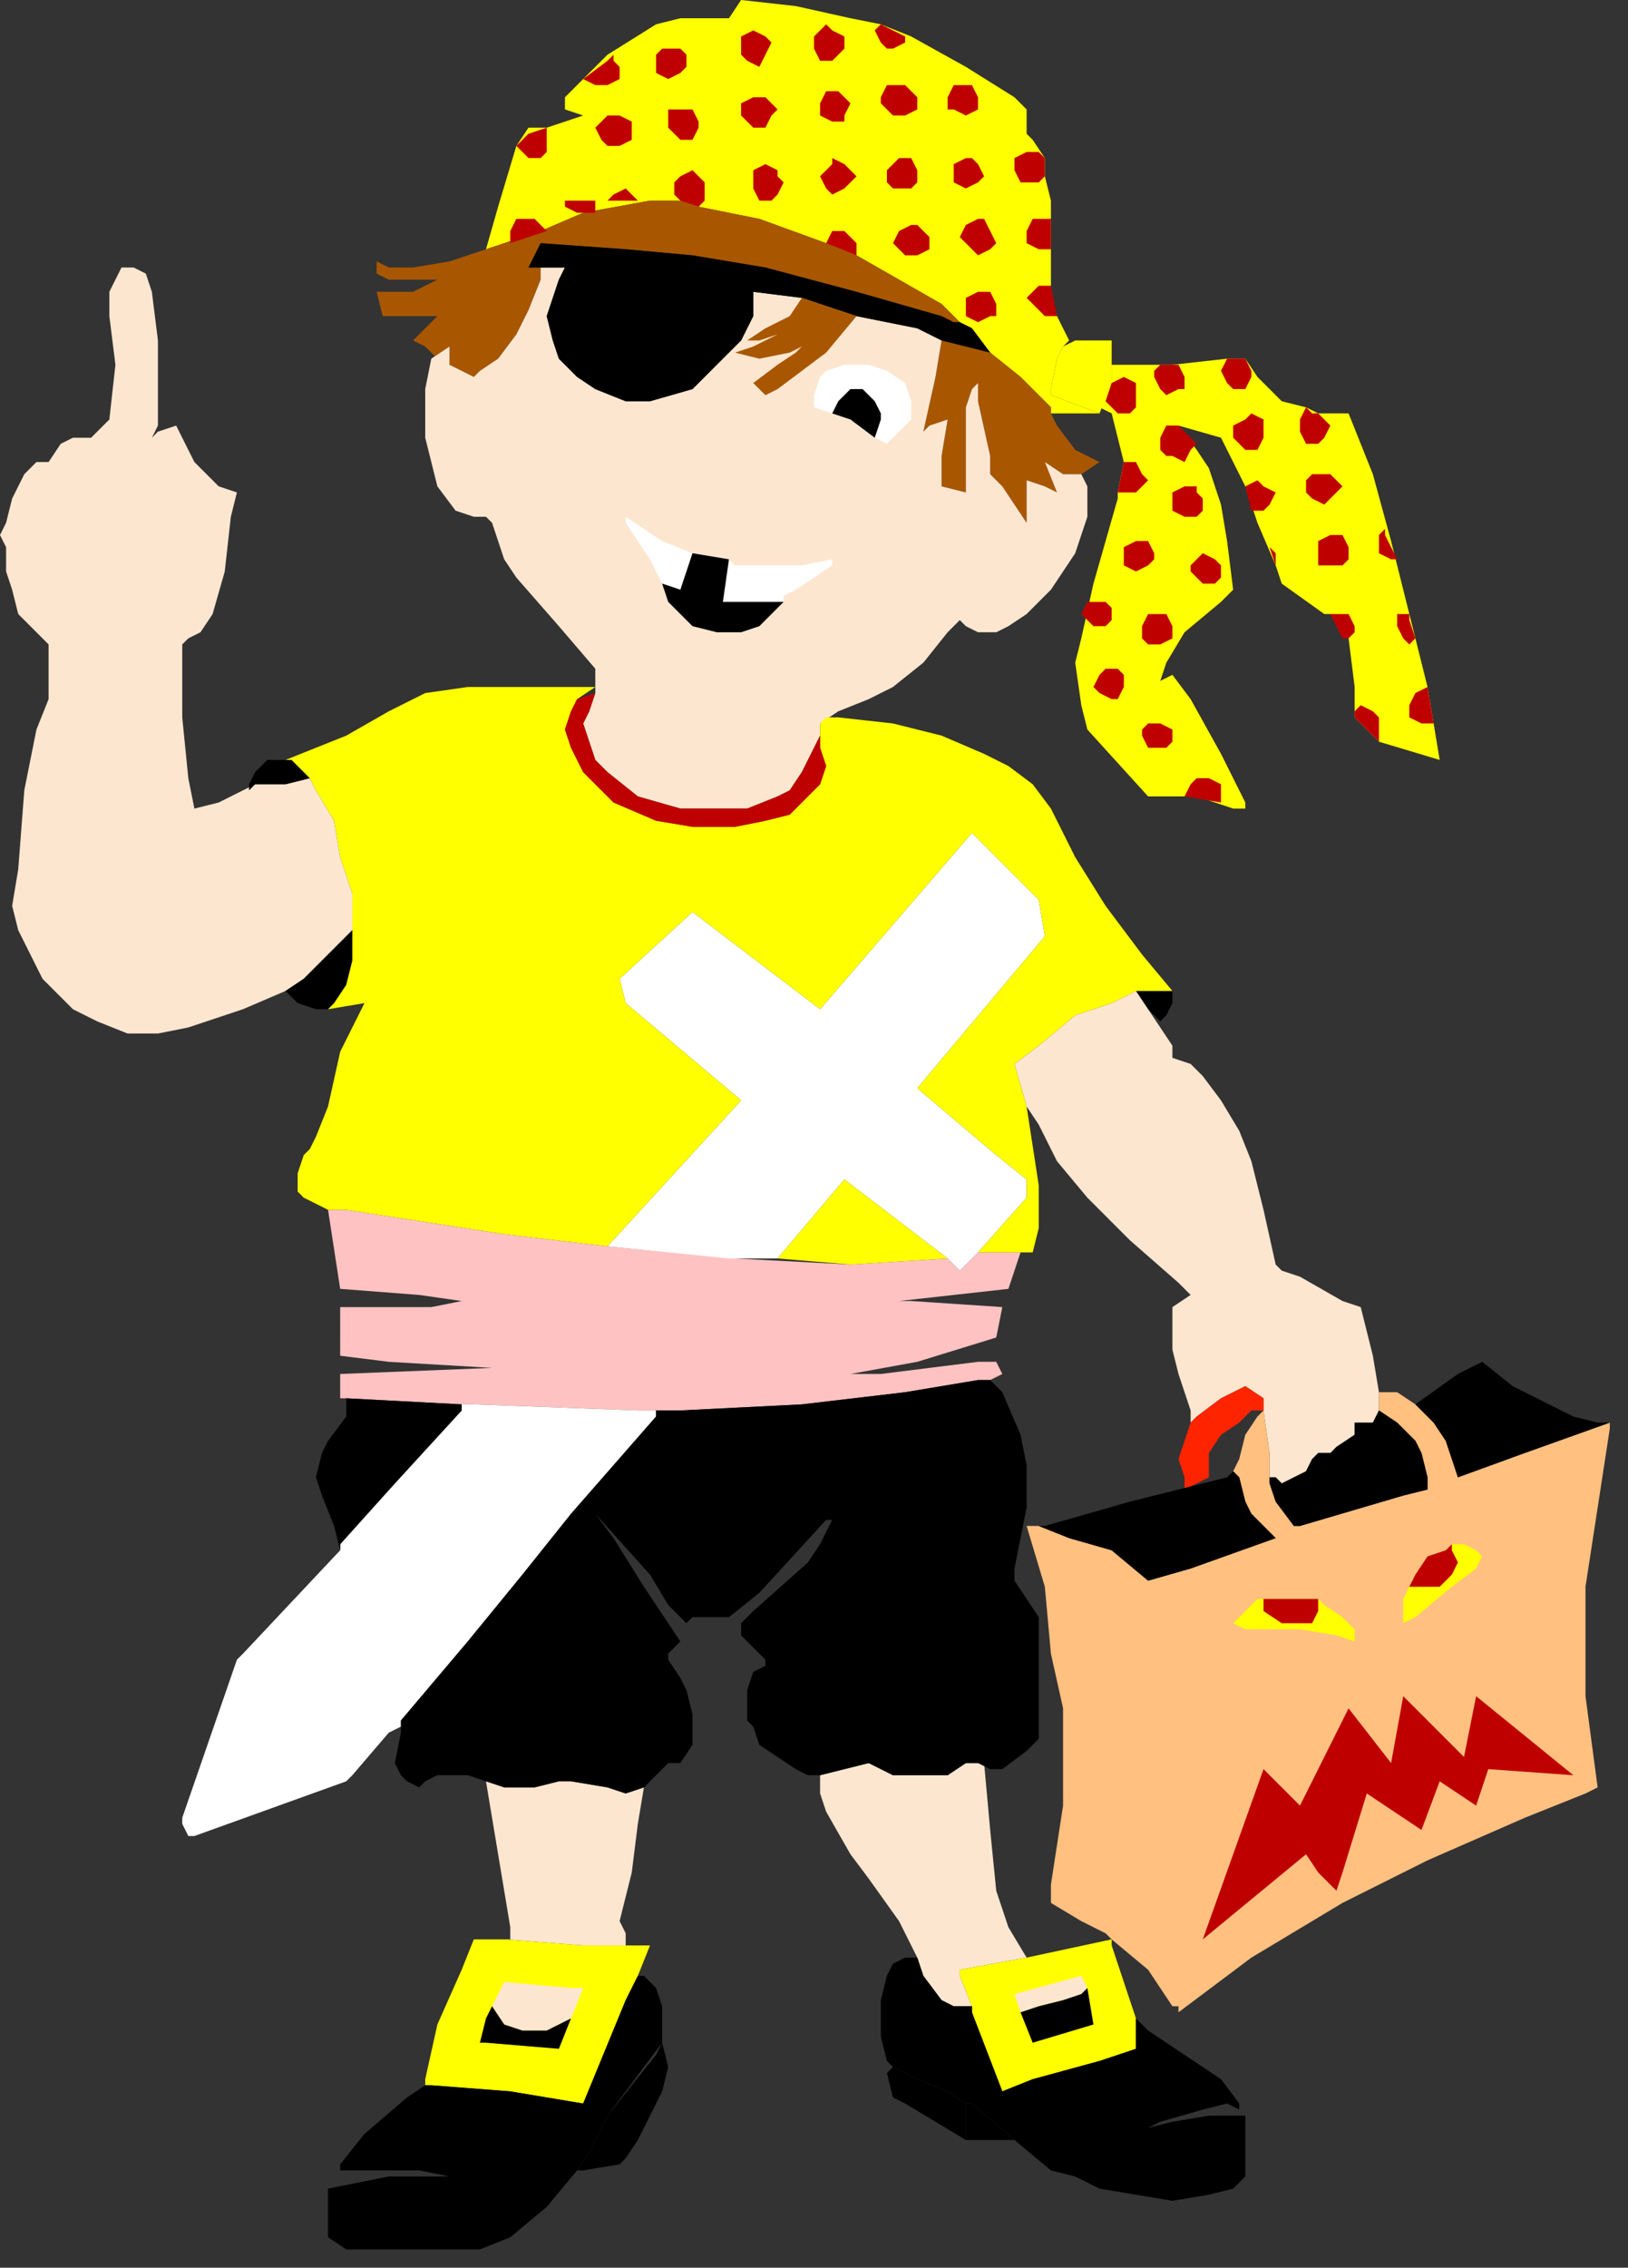 <?xml version="1.0" encoding="UTF-8" standalone="no"?>
<svg
   xmlns:dc="http://purl.org/dc/elements/1.1/"
   xmlns:cc="http://creativecommons.org/ns#"
   xmlns:rdf="http://www.w3.org/1999/02/22-rdf-syntax-ns#"
   xmlns:svg="http://www.w3.org/2000/svg"
   xmlns="http://www.w3.org/2000/svg"
   xmlns:sodipodi="http://sodipodi.sourceforge.net/DTD/sodipodi-0.dtd"
   xmlns:inkscape="http://www.inkscape.org/namespaces/inkscape"
   version="1.0"
   width="70.908mm"
   height="98.69mm"
   id="svg277"
   sodipodi:docname="HALLW121.WMF">
  <rect width="100%" height="100%" fill="#333333" stroke="none"/>
  <sodipodi:namedview
     pagecolor="#ffffff"
     bordercolor="#666666"
     borderopacity="1"
     objecttolerance="10"
     gridtolerance="10"
     guidetolerance="10"
     inkscape:pageopacity="0"
     inkscape:pageshadow="2"
     inkscape:window-width="640"
     inkscape:window-height="480"
     id="namedview279" />
  <defs
     id="defs3">
    <pattern
       id="WMFhbasepattern"
       patternUnits="userSpaceOnUse"
       width="6"
       height="6"
       x="0"
       y="0" />
  </defs>
  <path
     style="fill:#000000;fill-rule:evenodd;fill-opacity:1;stroke:none;"
     d="  M 104,343   L 108,338   L 109,336   L 110,340   L 109,344   L 105,352   L 103,355   L 102,356   L 96,357   L 95,357   L 97,354   L 100,348   L 104,343  z "
     id="path5" />
  <path
     style="fill:#000000;fill-rule:evenodd;fill-opacity:1;stroke:none;"
     d="  M 193,165   L 193,163   L 189,163   L 187,163   L 188,165   L 191,168   L 192,167   L 193,165  z "
     id="path7" />
  <path
     style="fill:#fce6cf;fill-rule:evenodd;fill-opacity:1;stroke:none;"
     d="  M 58,153   L 58,153   L 56,155   L 53,158   L 50,161   L 47,163   L 40,166   L 31,169   L 26,170   L 21,170   L 16,168   L 12,166   L 7,161   L 5,157   L 3,153   L 2,149   L 3,143   L 4,130   L 6,120   L 8,115   L 8,112   L 8,109   L 8,106   L 6,104   L 5,103   L 3,101   L 2,97   L 1,94   L 1,90   L 0,88   L 1,86   L 2,82   L 3,80   L 4,78   L 6,76   L 8,76   L 10,73   L 12,72   L 15,72   L 18,69   L 19,60   L 18,52   L 18,48   L 19,46   L 20,44   L 22,44   L 24,45   L 25,48   L 26,56   L 26,68   L 26,70   L 25,72   L 26,71   L 29,70   L 30,72   L 32,76   L 36,80   L 39,81   L 38,85   L 37,94   L 35,101   L 33,104   L 31,105   L 30,106   L 30,109   L 30,118   L 31,128   L 32,133   L 36,132   L 42,129   L 47,129   L 51,128   L 52,130   L 55,135   L 56,141   L 58,147   L 58,153  z "
     id="path9" />
  <path
     style="fill:#ffc2c2;fill-rule:evenodd;fill-opacity:1;stroke:none;"
     d="  M 76,214   L 71,215   L 59,215   L 56,215   L 56,223   L 64,224   L 81,225   L 56,226   L 56,230   L 57,230   L 76,231   L 78,231   L 105,232   L 112,232   L 132,231   L 149,229   L 161,227   L 163,227   L 165,226   L 164,224   L 161,224   L 145,226   L 139,226   L 139,226   L 140,226   L 151,224   L 164,220   L 165,215   L 150,214   L 148,214   L 166,212   L 168,206   L 161,206   L 158,209   L 156,207   L 140,208   L 121,207   L 100,205   L 83,203   L 57,199   L 54,199   L 56,212   L 69,213   L 76,214   L 76,214  z "
     id="path11" />
  <path
     style="fill:#ffff00;fill-rule:evenodd;fill-opacity:1;stroke:none;"
     d="  M 181,67   L 183,68   L 184,72   L 185,76   L 184,81   L 184,82   L 180,96   L 178,105   L 177,109   L 178,116   L 179,120   L 189,131   L 197,131   L 203,133   L 205,133   L 205,132   L 201,124   L 196,115   L 193,111   L 191,112   L 192,109   L 195,104   L 201,99   L 203,97   L 202,89   L 201,83   L 199,77   L 197,74   L 194,70   L 201,72   L 205,80   L 207,86   L 210,93   L 211,96   L 218,101   L 219,101   L 222,105   L 223,113   L 223,117   L 223,118   L 227,122   L 237,125   L 235,113   L 233,105   L 232,101   L 229,89   L 226,78   L 222,68   L 217,68   L 215,67   L 211,66   L 207,62   L 205,59   L 202,59   L 193,60   L 190,60   L 183,60   L 183,63   L 181,67  z "
     id="path13" />
  <path
     style="fill:#ffff00;fill-rule:evenodd;fill-opacity:1;stroke:none;"
     d="  M 173,65   L 181,68   L 181,68   L 183,63   L 183,60   L 183,56   L 177,56   L 175,57   L 174,59   L 173,64   L 173,65  z "
     id="path15" />
  <path
     style="fill:#000000;fill-rule:evenodd;fill-opacity:1;stroke:none;"
     d="  M 54,166   L 55,165   L 57,162   L 58,158   L 58,153   L 56,155   L 53,158   L 50,161   L 47,163   L 48,164   L 49,165   L 52,166   L 54,166  z "
     id="path17" />
  <path
     style="fill:#000000;fill-rule:evenodd;fill-opacity:1;stroke:none;"
     d="  M 167,352   L 166,352   L 159,352   L 159,346   L 160,346   L 167,352  z "
     id="path19" />
  <path
     style="fill:#000000;fill-rule:evenodd;fill-opacity:1;stroke:none;"
     d="  M 50,127   L 48,125   L 47,125   L 44,125   L 42,127   L 41,129   L 41,130   L 42,129   L 47,129   L 51,128   L 50,127  z "
     id="path21" />
  <path
     style="fill:#ffff00;fill-rule:evenodd;fill-opacity:1;stroke:none;"
     d="  M 181,68   L 173,68   L 173,67   L 168,62   L 163,58   L 160,54   L 158,53   L 157,53   L 158,53   L 155,50   L 148,46   L 141,42   L 136,40   L 125,36   L 115,34   L 112,33   L 107,33   L 96,35   L 89,38   L 80,41   L 82,34   L 85,24   L 87,21   L 90,21   L 96,19   L 93,18   L 93,16   L 96,13   L 100,9   L 108,4   L 112,3   L 120,3   L 122,0   L 131,1   L 140,3   L 145,4   L 150,6   L 159,11   L 167,16   L 169,18   L 169,22   L 170,23   L 172,26   L 172,29   L 173,33   L 173,36   L 173,41   L 173,47   L 173,49   L 174,52   L 176,56   L 176,56   L 175,57   L 174,59   L 173,64   L 173,65   L 181,68   L 181,68  z "
     id="path23" />
  <path
     style="fill:#ffffff;fill-rule:evenodd;fill-opacity:1;stroke:none;"
     d="  M 100,205   L 122,181   L 103,165   L 102,161   L 114,150   L 135,166   L 160,137   L 171,148   L 172,154   L 151,179   L 164,190   L 169,194   L 169,197   L 161,206   L 158,209   L 156,207   L 139,194   L 128,207   L 120,207   L 100,205  z "
     id="path25" />
  <path
     style="fill:#fce6cf;fill-rule:evenodd;fill-opacity:1;stroke:none;"
     d="  M 209,239   L 209,243   L 210,243   L 211,244   L 213,243   L 215,242   L 216,240   L 217,239   L 219,239   L 220,238   L 223,236   L 223,234   L 226,234   L 227,232   L 227,229   L 226,223   L 225,219   L 224,215   L 221,214   L 214,210   L 211,209   L 210,208   L 208,199   L 206,191   L 204,186   L 201,181   L 198,177   L 196,175   L 193,174   L 193,172   L 191,169   L 187,163   L 183,165   L 177,167   L 171,172   L 167,175   L 169,182   L 171,185   L 174,191   L 179,197   L 186,204   L 194,211   L 196,213   L 193,215   L 193,218   L 193,222   L 194,226   L 196,232   L 196,234   L 197,233   L 201,230   L 203,229   L 205,228   L 208,230   L 208,232   L 209,239  z "
     id="path27" />
  <path
     style="fill:#ff2400;fill-rule:evenodd;fill-opacity:1;stroke:none;"
     d="  M 199,243   L 199,239   L 201,236   L 204,234   L 206,232   L 208,232   L 208,230   L 205,228   L 203,229   L 201,230   L 197,233   L 196,234   L 195,237   L 194,240   L 195,243   L 195,245   L 199,243  z "
     id="path29" />
  <path
     style="fill:#ffc080;fill-rule:evenodd;fill-opacity:1;stroke:none;"
     d="  M 194,330   L 193,330   L 189,324   L 183,319   L 182,318   L 182,318   L 178,316   L 173,313   L 173,310   L 175,297   L 175,281   L 173,272   L 172,261   L 169,251   L 171,251   L 176,253   L 183,255   L 189,260   L 196,258   L 210,253   L 206,249   L 205,247   L 204,243   L 203,242   L 204,240   L 205,236   L 207,233   L 208,232   L 209,239   L 209,244   L 210,247   L 213,251   L 214,251   L 231,246   L 235,245   L 235,243   L 234,239   L 233,237   L 230,234   L 227,232   L 227,229   L 230,229   L 233,231   L 233,231   L 236,234   L 238,237   L 240,243   L 251,239   L 265,234   L 265,235   L 263,248   L 261,261   L 261,279   L 263,294   L 261,295   L 251,299   L 235,306   L 221,313   L 206,322   L 194,331   L 194,330  z "
     id="path31" />
  <path
     style="fill:#ffffff;fill-rule:evenodd;fill-opacity:1;stroke:none;"
     d="  M 66,283   L 77,270   L 86,259   L 94,249   L 108,233   L 108,232   L 105,232   L 78,231   L 76,231   L 76,232   L 65,244   L 56,254   L 56,255   L 40,272   L 39,273   L 30,299   L 30,300   L 31,302   L 32,302   L 57,293   L 58,292   L 64,285   L 66,284   L 66,283  z "
     id="path33" />
  <path
     style="fill:#fce6cf;fill-rule:evenodd;fill-opacity:1;stroke:none;"
     d="  M 106,294   L 103,295   L 100,294   L 94,293   L 92,293   L 88,294   L 86,294   L 83,294   L 80,293   L 82,305   L 84,317   L 84,319   L 83,319   L 96,320   L 103,320   L 103,318   L 102,316   L 103,312   L 104,308   L 105,300   L 106,294   L 106,294  z "
     id="path35" />
  <path
     style="fill:#ffff00;fill-rule:evenodd;fill-opacity:1;stroke:none;"
     d="  M 105,325   L 103,329   L 96,346   L 84,344   L 71,343   L 70,343   L 70,342   L 72,333   L 76,324   L 78,319   L 83,319   L 96,320   L 103,320   L 106,320   L 107,320   L 105,325   L 105,325  z "
     id="path37" />
  <path
     style="fill:#fce6cf;fill-rule:evenodd;fill-opacity:1;stroke:none;"
     d="  M 169,322   L 166,317   L 164,311   L 163,301   L 162,290   L 159,290   L 156,292   L 155,292   L 147,292   L 143,290   L 139,291   L 135,292   L 135,295   L 136,298   L 140,305   L 143,309   L 148,316   L 150,320   L 151,322   L 152,325   L 155,329   L 157,330   L 160,330   L 158,325   L 158,324   L 169,322   L 169,322  z "
     id="path39" />
  <path
     style="fill:#ffff00;fill-rule:evenodd;fill-opacity:1;stroke:none;"
     d="  M 169,322   L 158,324   L 158,325   L 160,330   L 160,331   L 165,344   L 170,342   L 181,339   L 187,337   L 187,336   L 187,332   L 183,320   L 183,319   L 169,322  z "
     id="path41" />
  <path
     style="fill:#000000;fill-rule:evenodd;fill-opacity:1;stroke:none;"
     d="  M 159,346   L 156,344   L 151,342   L 147,340   L 146,341   L 147,345   L 149,346   L 159,352   L 159,346  z "
     id="path43" />
  <path
     style="fill:#a85700;fill-rule:evenodd;fill-opacity:1;stroke:none;"
     d="  M 89,46   L 87,51   L 85,55   L 82,59   L 79,61   L 78,62   L 76,61   L 74,60   L 74,58   L 74,57   L 71,59   L 72,59   L 70,57   L 68,56   L 69,55   L 70,54   L 72,52   L 72,52   L 69,52   L 63,52   L 62,48   L 64,48   L 68,48   L 72,46   L 73,46   L 72,46   L 64,46   L 62,45   L 62,43   L 64,44   L 68,44   L 74,43   L 80,41   L 89,38   L 96,35   L 107,33   L 112,33   L 115,34   L 125,36   L 136,40   L 141,42   L 148,46   L 155,50   L 158,53   L 157,53   L 155,52   L 141,48   L 126,44   L 114,42   L 103,41   L 89,40   L 88,42   L 87,44   L 89,44   L 89,46  z "
     id="path45" />
  <path
     style="fill:#a85700;fill-rule:evenodd;fill-opacity:1;stroke:none;"
     d="  M 163,58   L 168,62   L 173,67   L 173,68   L 174,70   L 177,74   L 179,75   L 181,76   L 178,78   L 175,78   L 172,76   L 174,81   L 172,80   L 169,79   L 169,78   L 169,86   L 165,80   L 163,78   L 163,75   L 161,66   L 161,63   L 160,64   L 159,67   L 159,73   L 159,81   L 155,80   L 155,75   L 156,69   L 153,70   L 152,71   L 154,62   L 155,56   L 163,58  z "
     id="path47" />
  <path
     style="fill:#fce6cf;fill-rule:evenodd;fill-opacity:1;stroke:none;"
     d="  M 98,110   L 92,103   L 85,95   L 83,92   L 81,86   L 80,85   L 78,85   L 75,84   L 72,80   L 71,76   L 70,72   L 70,64   L 71,59   L 74,57   L 74,58   L 74,60   L 76,61   L 78,62   L 79,61   L 82,59   L 85,55   L 87,51   L 89,46   L 89,44   L 93,44   L 92,46   L 91,49   L 90,52   L 91,56   L 92,59   L 95,62   L 98,64   L 103,66   L 107,66   L 114,64   L 117,61   L 120,58   L 122,56   L 124,52   L 124,48   L 132,49   L 141,52   L 151,54   L 155,56   L 154,62   L 152,71   L 153,70   L 156,69   L 155,75   L 155,80   L 159,81   L 159,73   L 159,67   L 160,64   L 161,63   L 161,66   L 163,75   L 163,78   L 165,80   L 169,86   L 169,78   L 169,79   L 172,80   L 174,81   L 172,76   L 175,78   L 178,78   L 179,80   L 179,85   L 177,91   L 173,97   L 169,101   L 166,103   L 164,104   L 161,104   L 159,103   L 158,102   L 156,104   L 152,109   L 147,113   L 143,115   L 138,117   L 135,119   L 135,121   L 132,127   L 130,130   L 128,131   L 123,133   L 117,133   L 112,133   L 105,131   L 100,127   L 98,125   L 97,122   L 96,119   L 97,117   L 98,114   L 98,110  z "
     id="path49" />
  <path
     style="fill:#ffffff;fill-rule:evenodd;fill-opacity:1;stroke:none;"
     d="  M 137,68   L 138,66   L 140,64   L 142,64   L 144,66   L 145,68   L 145,69   L 144,72   L 146,73   L 149,70   L 150,69   L 150,66   L 149,63   L 146,61   L 143,60   L 139,60   L 136,61   L 135,62   L 134,65   L 134,67   L 137,68   L 137,68  z "
     id="path51" />
  <path
     style="fill:#ffffff;fill-rule:evenodd;fill-opacity:1;stroke:none;"
     d="  M 129,99   L 124,99   L 119,99   L 120,92   L 121,93   L 126,93   L 132,93   L 137,92   L 137,92   L 137,93   L 131,97   L 129,98   L 129,99  z "
     id="path53" />
  <path
     style="fill:#ffffff;fill-rule:evenodd;fill-opacity:1;stroke:none;"
     d="  M 114,91   L 109,89   L 103,85   L 103,86   L 107,92   L 109,96   L 112,97   L 114,91   L 114,91  z "
     id="path55" />
  <path
     style="fill:none;stroke:none;"
     d="  M 102,346   L 102,356  "
     id="path57" />
  <path
     style="fill:none;stroke:none;"
     d="  M 54,360   L 54,359   L 55,357  "
     id="path59" />
  <path
     style="fill:none;stroke:none;"
     d="  M 102,161   L 158,207  "
     id="path61" />
  <path
     style="fill:none;stroke:none;"
     d="  M 135,166   L 151,179  "
     id="path63" />
  <path
     style="fill:none;stroke:none;"
     d="  M 104,232   L 104,233   L 74,269   L 56,290   L 52,292   L 42,296   L 30,300  "
     id="path65" />
  <path
     style="fill:none;stroke:none;"
     d="  M 122,180   L 137,192   L 125,207  "
     id="path67" />
  <path
     style="fill:none;stroke:none;"
     d="  M 158,206   L 169,194  "
     id="path69" />
  <path
     style="fill:none;stroke:none;"
     d="  M 32,133   L 32,135   L 32,140   L 32,144   L 32,145  "
     id="path71" />
  <path
     style="fill:none;stroke:none;"
     d="  M 6,105   L 8,105   L 11,106   L 15,106  "
     id="path73" />
  <path
     style="fill:none;stroke:none;"
     d="  M 30,106   L 27,107   L 26,106  "
     id="path75" />
  <path
     style="fill:none;stroke:none;"
     d="  M 6,88   L 2,88  "
     id="path77" />
  <path
     style="fill:none;stroke:none;"
     d="  M 5,85   L 6,88   L 7,90   L 9,93   L 11,94   L 12,94   L 13,93   L 14,92   L 14,88   L 14,86  "
     id="path79" />
  <path
     style="fill:none;stroke:none;"
     d="  M 19,79   L 20,81   L 20,83   L 20,87   L 19,89   L 18,90   L 16,90   L 14,88  "
     id="path81" />
  <path
     style="fill:none;stroke:none;"
     d="  M 24,86   L 19,92   L 17,94   L 14,92  "
     id="path83" />
  <path
     style="fill:none;stroke:none;"
     d="  M 28,82   L 29,83   L 32,83  "
     id="path85" />
  <path
     style="fill:none;stroke:none;"
     d="  M 25,72   L 24,74   L 23,76   L 24,79   L 26,81   L 28,82   L 27,85   L 25,86   L 24,86   L 22,84   L 20,82  "
     id="path87" />
  <path
     style="fill:none;stroke:none;"
     d="  M 137,192   L 139,194  "
     id="path89" />
  <path
     style="fill:none;stroke:none;"
     d="  M 171,149   L 148,177  "
     id="path91" />
  <path
     style="fill:none;stroke:none;"
     d="  M 205,228   L 205,228   L 202,226   L 200,225  "
     id="path93" />
  <path
     style="fill:none;stroke:none;"
     d="  M 193,330   L 194,313   L 193,300   L 193,290   L 192,286   L 190,277   L 189,266   L 189,260   L 183,255   L 176,253   L 171,251   L 169,251  "
     id="path95" />
  <path
     style="fill:none;stroke:none;"
     d="  M 210,209   L 211,210   L 212,213  "
     id="path97" />
  <path
     style="fill:none;stroke:none;"
     d="  M 223,218   L 221,219   L 220,220   L 219,222   L 217,223   L 215,225   L 213,225   L 212,226  "
     id="path99" />
  <path
     style="fill:none;stroke:none;"
     d="  M 205,348   L 205,348   L 204,347  "
     id="path101" />
  <path
     style="fill:none;stroke:none;"
     d="  M 82,34   L 93,33   L 102,33   L 108,33  "
     id="path103" />
  <path
     style="fill:none;stroke:none;"
     d="  M 98,110   L 99,111   L 104,120   L 107,122   L 110,123   L 115,125   L 121,124   L 125,123   L 134,119   L 136,118  "
     id="path105" />
  <path
     style="fill:none;stroke:none;"
     d="  M 98,78   L 100,81   L 103,85  "
     id="path107" />
  <path
     style="fill:none;stroke:none;"
     d="  M 150,77   L 146,73  "
     id="path109" />
  <path
     style="fill:none;stroke:none;"
     d="  M 175,57   L 167,46   L 159,40   L 155,38  "
     id="path111" />
  <path
     style="fill:none;stroke:none;"
     d="  M 173,61   L 166,48   L 159,41   L 156,38  "
     id="path113" />
  <path
     style="fill:none;stroke:none;"
     d="  M 127,109   L 123,111   L 118,111   L 114,111   L 110,109  "
     id="path115" />
  <path
     style="fill:none;stroke:none;"
     d="  M 95,79   L 98,78   L 101,76   L 102,76  "
     id="path117" />
  <path
     style="fill:none;stroke:none;"
     d="  M 116,76   L 117,79   L 119,81   L 121,83   L 124,84   L 127,83   L 130,82   L 131,81  "
     id="path119" />
  <path
     style="fill:none;stroke:none;"
     d="  M 120,58   L 121,60   L 122,62   L 122,64   L 120,64   L 118,63   L 114,64  "
     id="path121" />
  <path
     style="fill:none;stroke:none;"
     d="  M 145,89   L 137,92  "
     id="path123" />
  <path
     style="fill:none;stroke:none;"
     d="  M 143,84   L 144,87   L 146,91   L 146,91  "
     id="path125" />
  <path
     style="fill:none;stroke:none;"
     d="  M 102,66   L 100,67   L 98,68  "
     id="path127" />
  <path
     style="fill:#000000;fill-rule:evenodd;fill-opacity:1;stroke:none;"
     d="  M 56,357   L 56,356   L 60,351   L 67,345   L 70,343   L 71,343   L 84,344   L 96,346   L 103,329   L 105,325   L 106,325   L 108,327   L 109,330   L 109,336   L 103,344   L 100,348   L 97,354   L 95,357   L 90,363   L 84,368   L 79,370   L 71,370   L 62,370   L 57,370   L 54,368   L 54,367   L 54,362   L 54,360   L 54,360   L 64,358   L 69,358   L 74,358   L 69,357   L 63,357   L 55,357   L 56,357  z "
     id="path129" />
  <path
     style="fill:#000000;fill-rule:evenodd;fill-opacity:1;stroke:none;"
     d="  M 159,346   L 160,346   L 167,352   L 173,357   L 177,358   L 181,360   L 187,361   L 193,362   L 199,361   L 203,360   L 205,358   L 205,356   L 205,352   L 205,348   L 199,348   L 193,349   L 189,350   L 183,353   L 191,349   L 198,347   L 202,346   L 204,347   L 204,346   L 201,342   L 195,338   L 189,334   L 187,332   L 187,332   L 187,336   L 187,337   L 181,339   L 170,342   L 165,344   L 160,331   L 160,330   L 157,330   L 155,329   L 152,325   L 151,322   L 149,322   L 147,323   L 146,325   L 145,329   L 145,335   L 146,339   L 147,340   L 151,342   L 156,344   L 159,346  z "
     id="path131" />
  <path
     style="fill:#ffff00;fill-rule:evenodd;fill-opacity:1;stroke:none;"
     d="  M 156,207   L 140,208   L 128,207   L 139,194   L 156,207  z "
     id="path133" />
  <path
     style="fill:#ffff00;fill-rule:evenodd;fill-opacity:1;stroke:none;"
     d="  M 83,203   L 57,199   L 54,199   L 52,198   L 50,197   L 49,196   L 49,193   L 50,190   L 51,189   L 52,187   L 54,182   L 56,173   L 59,167   L 60,165   L 54,166   L 55,165   L 57,162   L 58,158   L 58,153   L 58,153   L 58,147   L 56,141   L 55,135   L 52,130   L 51,128   L 50,127   L 48,125   L 47,125   L 47,125   L 52,123   L 57,121   L 64,117   L 70,114   L 77,113   L 84,113   L 92,113   L 98,113   L 95,115   L 94,117   L 93,120   L 94,123   L 96,127   L 101,132   L 108,135   L 114,136   L 121,136   L 126,135   L 130,134   L 133,131   L 135,129   L 136,126   L 135,123   L 135,121   L 135,119   L 136,118   L 138,118   L 147,119   L 155,121   L 162,124   L 166,126   L 170,129   L 173,133   L 177,141   L 182,149   L 188,157   L 193,163   L 189,163   L 187,163   L 183,165   L 177,167   L 171,172   L 167,175   L 169,182   L 171,195   L 171,202   L 170,206   L 169,206   L 161,206   L 169,197   L 169,194   L 164,190   L 151,179   L 172,154   L 171,148   L 160,137   L 135,166   L 114,150   L 102,161   L 103,165   L 122,181   L 100,205   L 83,203  z "
     id="path135" />
  <path
     style="fill:#000000;fill-rule:evenodd;fill-opacity:1;stroke:none;"
     d="  M 76,231   L 76,232   L 65,244   L 56,254   L 56,255   L 55,251   L 53,246   L 52,243   L 53,239   L 54,237   L 57,233   L 57,230   L 76,231  z "
     id="path137" />
  <path
     style="fill:#000000;fill-rule:evenodd;fill-opacity:1;stroke:none;"
     d="  M 163,227   L 161,227   L 149,229   L 132,231   L 112,232   L 108,232   L 108,233   L 94,249   L 86,259   L 77,270   L 66,283   L 66,285   L 65,290   L 66,292   L 67,293   L 69,294   L 70,293   L 72,292   L 77,292   L 80,293   L 83,294   L 86,294   L 88,294   L 92,293   L 94,293   L 100,294   L 103,295   L 106,294   L 109,291   L 110,290   L 112,290   L 114,287   L 114,282   L 113,278   L 112,276   L 110,273   L 110,272   L 111,271   L 112,270   L 110,267   L 106,261   L 101,253   L 98,249   L 107,259   L 110,264   L 113,267   L 114,266   L 120,266   L 125,262   L 136,250   L 137,250   L 139,247   L 137,250   L 135,254   L 133,257   L 124,265   L 122,267   L 122,269   L 124,271   L 126,273   L 126,274   L 124,275   L 123,278   L 123,283   L 124,284   L 125,287   L 131,291   L 133,292   L 135,292   L 139,291   L 143,290   L 147,292   L 155,292   L 156,292   L 159,290   L 161,290   L 163,291   L 165,291   L 169,288   L 171,286   L 171,283   L 171,278   L 171,275   L 171,270   L 171,268   L 171,266   L 169,263   L 167,260   L 167,258   L 169,248   L 169,241   L 168,236   L 165,229   L 163,227  z "
     id="path139" />
  <path
     style="fill:#000000;fill-rule:evenodd;fill-opacity:1;stroke:none;"
     d="  M 169,251   L 171,251   L 176,253   L 183,255   L 189,260   L 196,258   L 210,253   L 206,249   L 205,247   L 204,243   L 203,242   L 202,243   L 186,247   L 172,251   L 171,251   L 169,251  z "
     id="path141" />
  <path
     style="fill:#bf0000;fill-rule:evenodd;fill-opacity:1;stroke:none;"
     d="  M 215,305   L 217,308   L 220,311   L 221,308   L 225,295   L 234,301   L 237,293   L 243,297   L 245,291   L 259,292   L 243,279   L 241,289   L 231,279   L 229,290   L 222,281   L 214,297   L 208,291   L 198,319   L 215,305  z "
     id="path143" />
  <path
     style="fill:#000000;fill-rule:evenodd;fill-opacity:1;stroke:none;"
     d="  M 233,231   L 240,226   L 244,224   L 249,228   L 255,231   L 259,233   L 263,234   L 265,234   L 251,239   L 240,243   L 238,237   L 236,234   L 233,231   L 233,231  z "
     id="path145" />
  <path
     style="fill:#000000;fill-rule:evenodd;fill-opacity:1;stroke:none;"
     d="  M 233,237   L 234,239   L 235,243   L 235,245   L 231,246   L 214,251   L 213,251   L 210,247   L 209,244   L 209,243   L 210,243   L 211,244   L 213,243   L 215,242   L 216,240   L 217,239   L 219,239   L 220,238   L 223,236   L 223,234   L 226,234   L 227,232   L 230,234   L 233,237  z "
     id="path147" />
  <path
     style="fill:#000000;fill-rule:evenodd;fill-opacity:1;stroke:none;"
     d="  M 98,64   L 95,62   L 92,59   L 91,56   L 90,52   L 91,49   L 92,46   L 93,44   L 89,44   L 87,44   L 88,42   L 89,40   L 103,41   L 114,42   L 126,44   L 141,48   L 155,52   L 157,53   L 158,53   L 160,54   L 163,58   L 155,56   L 151,54   L 141,52   L 132,49   L 124,48   L 124,52   L 122,56   L 120,58   L 117,61   L 114,64   L 107,66   L 103,66   L 98,64  z "
     id="path149" />
  <path
     style="fill:#000000;fill-rule:evenodd;fill-opacity:1;stroke:none;"
     d="  M 137,68   L 138,66   L 140,64   L 142,64   L 144,66   L 145,68   L 145,69   L 144,72   L 140,69   L 137,68   L 137,68  z "
     id="path151" />
  <path
     style="fill:#000000;fill-rule:evenodd;fill-opacity:1;stroke:none;"
     d="  M 114,91   L 112,97   L 109,96   L 110,99   L 112,101   L 114,103   L 118,104   L 122,104   L 125,103   L 129,99   L 124,99   L 119,99   L 120,92   L 114,91  z "
     id="path153" />
  <path
     style="fill:#bf0000;fill-rule:evenodd;fill-opacity:1;stroke:none;"
     d="  M 135,119   L 135,121   L 132,127   L 130,130   L 128,131   L 123,133   L 117,133   L 112,133   L 105,131   L 100,127   L 98,125   L 97,122   L 96,119   L 97,117   L 98,114   L 95,115   L 94,117   L 93,120   L 94,123   L 96,127   L 101,132   L 108,135   L 114,136   L 121,136   L 126,135   L 130,134   L 133,131   L 135,129   L 136,126   L 135,123   L 135,121   L 135,119  z "
     id="path155" />
  <path
     style="fill:#a85700;fill-rule:evenodd;fill-opacity:1;stroke:none;"
     d="  M 141,52   L 136,58   L 132,61   L 128,64   L 126,65   L 124,63   L 128,60   L 131,58   L 133,56   L 132,57   L 130,58   L 125,59   L 121,58   L 124,57   L 126,56   L 128,55   L 125,56   L 123,56   L 126,54   L 130,52   L 132,49   L 141,52  z "
     id="path157" />
  <path
     style="fill:#bf0000;fill-rule:evenodd;fill-opacity:1;stroke:none;"
     d="  M 90,38   L 88,36   L 86,36   L 85,36   L 84,38   L 84,39   L 84,40   L 81,41   L 90,38  z "
     id="path159" />
  <path
     style="fill:#bf0000;fill-rule:evenodd;fill-opacity:1;stroke:none;"
     d="  M 96,33   L 93,33   L 93,34   L 95,35   L 97,35   L 98,35   L 98,33   L 96,33  z "
     id="path161" />
  <path
     style="fill:#bf0000;fill-rule:evenodd;fill-opacity:1;stroke:none;"
     d="  M 112,33   L 111,32   L 111,30   L 112,29   L 114,28   L 115,29   L 116,30   L 116,32   L 116,33   L 115,34   L 112,33  z "
     id="path163" />
  <path
     style="fill:#bf0000;fill-rule:evenodd;fill-opacity:1;stroke:none;"
     d="  M 141,42   L 141,40   L 140,39   L 139,38   L 137,38   L 136,40   L 141,42  z "
     id="path165" />
  <path
     style="fill:#bf0000;fill-rule:evenodd;fill-opacity:1;stroke:none;"
     d="  M 163,48   L 164,50   L 164,52   L 163,52   L 161,53   L 159,52   L 159,50   L 159,49   L 161,48   L 163,48   L 163,48  z "
     id="path167" />
  <path
     style="fill:#bf0000;fill-rule:evenodd;fill-opacity:1;stroke:none;"
     d="  M 171,25   L 169,25   L 167,26   L 167,28   L 168,30   L 169,30   L 171,30   L 172,29   L 172,26   L 171,25  z "
     id="path169" />
  <path
     style="fill:#bf0000;fill-rule:evenodd;fill-opacity:1;stroke:none;"
     d="  M 173,47   L 171,47   L 170,48   L 169,49   L 172,52   L 174,52   L 173,47  z "
     id="path171" />
  <path
     style="fill:#bf0000;fill-rule:evenodd;fill-opacity:1;stroke:none;"
     d="  M 173,36   L 170,36   L 169,38   L 169,40   L 171,41   L 173,41   L 173,36  z "
     id="path173" />
  <path
     style="fill:#bf0000;fill-rule:evenodd;fill-opacity:1;stroke:none;"
     d="  M 102,33   L 100,33   L 101,32   L 103,31   L 104,32   L 105,33   L 105,33   L 102,33  z "
     id="path175" />
  <path
     style="fill:#bf0000;fill-rule:evenodd;fill-opacity:1;stroke:none;"
     d="  M 100,19   L 102,19   L 104,20   L 104,23   L 102,24   L 100,24   L 99,23   L 98,21   L 99,20   L 100,19  z "
     id="path177" />
  <path
     style="fill:#bf0000;fill-rule:evenodd;fill-opacity:1;stroke:none;"
     d="  M 90,21   L 90,22   L 90,23   L 90,25   L 89,26   L 87,26   L 85,24   L 87,22   L 90,21  z "
     id="path179" />
  <path
     style="fill:#bf0000;fill-rule:evenodd;fill-opacity:1;stroke:none;"
     d="  M 101,9   L 100,10   L 96,13   L 98,14   L 100,14   L 102,13   L 102,11   L 101,10   L 101,9  z "
     id="path181" />
  <path
     style="fill:#bf0000;fill-rule:evenodd;fill-opacity:1;stroke:none;"
     d="  M 112,18   L 114,18   L 115,20   L 115,21   L 114,23   L 112,23   L 110,21   L 110,20   L 110,18   L 112,18  z "
     id="path183" />
  <path
     style="fill:#bf0000;fill-rule:evenodd;fill-opacity:1;stroke:none;"
     d="  M 110,8   L 112,8   L 113,9   L 113,11   L 112,12   L 110,13   L 108,12   L 108,11   L 108,9   L 109,8   L 110,8  z "
     id="path185" />
  <path
     style="fill:#bf0000;fill-rule:evenodd;fill-opacity:1;stroke:none;"
     d="  M 126,27   L 128,28   L 128,29   L 129,30   L 128,32   L 127,33   L 125,33   L 124,31   L 124,30   L 124,28   L 126,27  z "
     id="path187" />
  <path
     style="fill:#bf0000;fill-rule:evenodd;fill-opacity:1;stroke:none;"
     d="  M 124,16   L 126,16   L 127,17   L 128,18   L 127,19   L 126,21   L 124,21   L 122,19   L 122,17   L 124,16   L 124,16  z "
     id="path189" />
  <path
     style="fill:#bf0000;fill-rule:evenodd;fill-opacity:1;stroke:none;"
     d="  M 124,5   L 126,6   L 127,7   L 126,9   L 125,11   L 123,10   L 122,9   L 122,7   L 122,6   L 124,5   L 124,5  z "
     id="path191" />
  <path
     style="fill:#bf0000;fill-rule:evenodd;fill-opacity:1;stroke:none;"
     d="  M 135,18   L 135,19   L 137,20   L 139,20   L 139,19   L 140,17   L 139,16   L 138,15   L 136,15   L 135,17   L 135,18  z "
     id="path193" />
  <path
     style="fill:#bf0000;fill-rule:evenodd;fill-opacity:1;stroke:none;"
     d="  M 136,4   L 137,5   L 139,6   L 139,7   L 139,8   L 137,10   L 135,10   L 134,8   L 134,6   L 135,5   L 136,4  z "
     id="path195" />
  <path
     style="fill:#bf0000;fill-rule:evenodd;fill-opacity:1;stroke:none;"
     d="  M 137,26   L 139,27   L 141,29   L 140,30   L 139,31   L 137,32   L 136,31   L 135,29   L 136,28   L 137,27   L 137,26  z "
     id="path197" />
  <path
     style="fill:#bf0000;fill-rule:evenodd;fill-opacity:1;stroke:none;"
     d="  M 148,26   L 150,26   L 151,28   L 151,30   L 150,31   L 147,31   L 146,30   L 146,28   L 147,27   L 148,26  z "
     id="path199" />
  <path
     style="fill:#bf0000;fill-rule:evenodd;fill-opacity:1;stroke:none;"
     d="  M 149,6   L 149,7   L 147,8   L 146,8   L 145,7   L 144,5   L 145,4   L 149,6  z "
     id="path201" />
  <path
     style="fill:#bf0000;fill-rule:evenodd;fill-opacity:1;stroke:none;"
     d="  M 147,14   L 149,14   L 151,16   L 151,18   L 149,19   L 148,19   L 147,19   L 145,17   L 145,16   L 146,14   L 147,14  z "
     id="path203" />
  <path
     style="fill:#bf0000;fill-rule:evenodd;fill-opacity:1;stroke:none;"
     d="  M 157,28   L 157,27   L 159,26   L 160,26   L 161,27   L 162,29   L 161,30   L 159,31   L 157,30   L 157,28  z "
     id="path205" />
  <path
     style="fill:#bf0000;fill-rule:evenodd;fill-opacity:1;stroke:none;"
     d="  M 157,18   L 159,19   L 161,18   L 161,17   L 161,16   L 160,14   L 159,14   L 157,14   L 156,16   L 156,18   L 157,18  z "
     id="path207" />
  <path
     style="fill:#bf0000;fill-rule:evenodd;fill-opacity:1;stroke:none;"
     d="  M 158,39   L 159,37   L 161,36   L 162,36   L 163,38   L 164,40   L 163,41   L 161,42   L 159,40   L 158,39  z "
     id="path209" />
  <path
     style="fill:#bf0000;fill-rule:evenodd;fill-opacity:1;stroke:none;"
     d="  M 152,38   L 153,39   L 153,41   L 151,42   L 149,42   L 148,41   L 147,40   L 148,38   L 150,37   L 151,37   L 152,38  z "
     id="path211" />
  <path
     style="fill:#bf0000;fill-rule:evenodd;fill-opacity:1;stroke:none;"
     d="  M 183,63   L 185,62   L 187,63   L 187,65   L 187,67   L 186,68   L 184,68   L 183,67   L 182,66   L 183,63  z "
     id="path213" />
  <path
     style="fill:#bf0000;fill-rule:evenodd;fill-opacity:1;stroke:none;"
     d="  M 185,76   L 187,76   L 188,78   L 189,79   L 187,81   L 186,81   L 184,81   L 185,76  z "
     id="path215" />
  <path
     style="fill:#bf0000;fill-rule:evenodd;fill-opacity:1;stroke:none;"
     d="  M 194,60   L 195,62   L 195,64   L 194,64   L 192,65   L 191,64   L 190,62   L 190,61   L 191,60   L 194,60  z "
     id="path217" />
  <path
     style="fill:#bf0000;fill-rule:evenodd;fill-opacity:1;stroke:none;"
     d="  M 235,113   L 233,114   L 232,116   L 232,118   L 234,119   L 236,119   L 235,113  z "
     id="path219" />
  <path
     style="fill:#bf0000;fill-rule:evenodd;fill-opacity:1;stroke:none;"
     d="  M 223,118   L 223,117   L 224,116   L 226,117   L 227,118   L 227,122   L 223,118  z "
     id="path221" />
  <path
     style="fill:#bf0000;fill-rule:evenodd;fill-opacity:1;stroke:none;"
     d="  M 195,131   L 196,129   L 197,128   L 199,128   L 201,129   L 201,132   L 195,131  z "
     id="path223" />
  <path
     style="fill:#bf0000;fill-rule:evenodd;fill-opacity:1;stroke:none;"
     d="  M 183,110   L 184,110   L 185,111   L 185,113   L 184,115   L 183,115   L 181,114   L 180,113   L 181,111   L 182,110   L 183,110  z "
     id="path225" />
  <path
     style="fill:#bf0000;fill-rule:evenodd;fill-opacity:1;stroke:none;"
     d="  M 189,119   L 191,119   L 193,120   L 193,122   L 192,123   L 191,123   L 189,123   L 188,121   L 188,120   L 189,119   L 189,119  z "
     id="path227" />
  <path
     style="fill:#bf0000;fill-rule:evenodd;fill-opacity:1;stroke:none;"
     d="  M 190,101   L 192,101   L 193,103   L 193,104   L 193,105   L 191,106   L 189,106   L 188,105   L 188,103   L 189,101   L 190,101  z "
     id="path229" />
  <path
     style="fill:#bf0000;fill-rule:evenodd;fill-opacity:1;stroke:none;"
     d="  M 196,93   L 197,92   L 198,91   L 200,92   L 201,93   L 201,95   L 200,96   L 198,96   L 197,95   L 196,94   L 196,93  z "
     id="path231" />
  <path
     style="fill:#bf0000;fill-rule:evenodd;fill-opacity:1;stroke:none;"
     d="  M 187,89   L 189,89   L 190,91   L 190,92   L 189,93   L 187,94   L 185,93   L 185,91   L 185,90   L 187,89  z "
     id="path233" />
  <path
     style="fill:#bf0000;fill-rule:evenodd;fill-opacity:1;stroke:none;"
     d="  M 194,70   L 192,70   L 191,72   L 191,74   L 192,75   L 193,75   L 195,76   L 196,74   L 197,73   L 194,70  z "
     id="path235" />
  <path
     style="fill:#bf0000;fill-rule:evenodd;fill-opacity:1;stroke:none;"
     d="  M 197,81   L 198,82   L 198,84   L 197,85   L 195,85   L 193,84   L 193,83   L 193,81   L 195,80   L 197,80   L 197,81   L 197,81  z "
     id="path237" />
  <path
     style="fill:#bf0000;fill-rule:evenodd;fill-opacity:1;stroke:none;"
     d="  M 209,90   L 210,91   L 210,92   L 210,94   L 210,93   L 209,90  z "
     id="path239" />
  <path
     style="fill:#bf0000;fill-rule:evenodd;fill-opacity:1;stroke:none;"
     d="  M 206,68   L 208,69   L 208,71   L 208,72   L 207,74   L 205,74   L 204,73   L 203,72   L 203,70   L 205,69   L 206,68  z "
     id="path241" />
  <path
     style="fill:#bf0000;fill-rule:evenodd;fill-opacity:1;stroke:none;"
     d="  M 217,78   L 219,78   L 220,79   L 221,80   L 219,82   L 218,83   L 216,82   L 215,81   L 215,79   L 216,78   L 217,78  z "
     id="path243" />
  <path
     style="fill:#bf0000;fill-rule:evenodd;fill-opacity:1;stroke:none;"
     d="  M 219,88   L 221,88   L 222,90   L 222,92   L 221,93   L 219,93   L 217,93   L 217,91   L 217,89   L 219,88  z "
     id="path245" />
  <path
     style="fill:#bf0000;fill-rule:evenodd;fill-opacity:1;stroke:none;"
     d="  M 215,67   L 214,69   L 214,71   L 215,73   L 217,73   L 218,72   L 219,70   L 218,69   L 217,68   L 216,68   L 215,67  z "
     id="path247" />
  <path
     style="fill:#bf0000;fill-rule:evenodd;fill-opacity:1;stroke:none;"
     d="  M 202,59   L 201,61   L 202,63   L 203,64   L 205,64   L 206,62   L 206,61   L 205,59   L 202,59  z "
     id="path249" />
  <path
     style="fill:#bf0000;fill-rule:evenodd;fill-opacity:1;stroke:none;"
     d="  M 206,84   L 208,84   L 209,83   L 210,81   L 208,80   L 207,79   L 205,80   L 206,84  z "
     id="path251" />
  <path
     style="fill:#bf0000;fill-rule:evenodd;fill-opacity:1;stroke:none;"
     d="  M 219,101   L 221,101   L 222,101   L 223,103   L 223,104   L 222,105   L 221,105   L 220,103   L 219,101  z "
     id="path253" />
  <path
     style="fill:#bf0000;fill-rule:evenodd;fill-opacity:1;stroke:none;"
     d="  M 233,105   L 232,102   L 232,101   L 231,101   L 230,101   L 230,103   L 231,105   L 232,106   L 233,105  z "
     id="path255" />
  <path
     style="fill:#bf0000;fill-rule:evenodd;fill-opacity:1;stroke:none;"
     d="  M 230,92   L 228,88   L 228,87   L 227,88   L 227,90   L 227,91   L 229,92   L 230,92  z "
     id="path257" />
  <path
     style="fill:#bf0000;fill-rule:evenodd;fill-opacity:1;stroke:none;"
     d="  M 180,99   L 182,99   L 183,100   L 183,102   L 182,103   L 180,103   L 179,102   L 178,101   L 179,99   L 180,99  z "
     id="path259" />
  <path
     style="fill:#fce6cf;fill-rule:evenodd;fill-opacity:1;stroke:none;"
     d="  M 94,332   L 96,327   L 94,327   L 83,326   L 82,328   L 81,330   L 83,333   L 86,334   L 90,334   L 94,332  z "
     id="path261" />
  <path
     style="fill:#fce6cf;fill-rule:evenodd;fill-opacity:1;stroke:none;"
     d="  M 179,327   L 178,328   L 175,329   L 171,330   L 168,331   L 167,328   L 178,325   L 179,327  z "
     id="path263" />
  <path
     style="fill:#000000;fill-rule:evenodd;fill-opacity:1;stroke:none;"
     d="  M 90,334   L 86,334   L 83,333   L 81,330   L 80,332   L 79,336   L 80,336   L 92,337   L 94,332   L 90,334  z "
     id="path265" />
  <path
     style="fill:#000000;fill-rule:evenodd;fill-opacity:1;stroke:none;"
     d="  M 170,336   L 180,333   L 179,327   L 178,328   L 175,329   L 171,330   L 168,331   L 170,336  z "
     id="path267" />
  <path
     style="fill:#ffff00;fill-rule:evenodd;fill-opacity:1;stroke:none;"
     d="  M 231,267   L 231,266   L 231,263   L 233,259   L 235,256   L 238,255   L 239,254   L 241,254   L 243,255   L 244,256   L 243,258   L 239,261   L 233,266   L 231,267  z "
     id="path269" />
  <path
     style="fill:#ffff00;fill-rule:evenodd;fill-opacity:1;stroke:none;"
     d="  M 217,263   L 214,263   L 210,263   L 208,263   L 207,263   L 205,265   L 203,267   L 205,268   L 214,268   L 220,269   L 223,270   L 223,268   L 221,266   L 218,264   L 217,263  z "
     id="path271" />
  <path
     style="fill:#bf0000;fill-rule:evenodd;fill-opacity:1;stroke:none;"
     d="  M 232,261   L 233,259   L 235,256   L 235,256   L 238,255   L 239,254   L 239,255   L 240,257   L 239,259   L 237,261   L 235,261   L 232,261  z "
     id="path273" />
  <path
     style="fill:#bf0000;fill-rule:evenodd;fill-opacity:1;stroke:none;"
     d="  M 214,267   L 213,267   L 211,267   L 208,265   L 208,263   L 210,263   L 214,263   L 217,263   L 217,265   L 216,267   L 214,267  z "
     id="path275" />
</svg>
